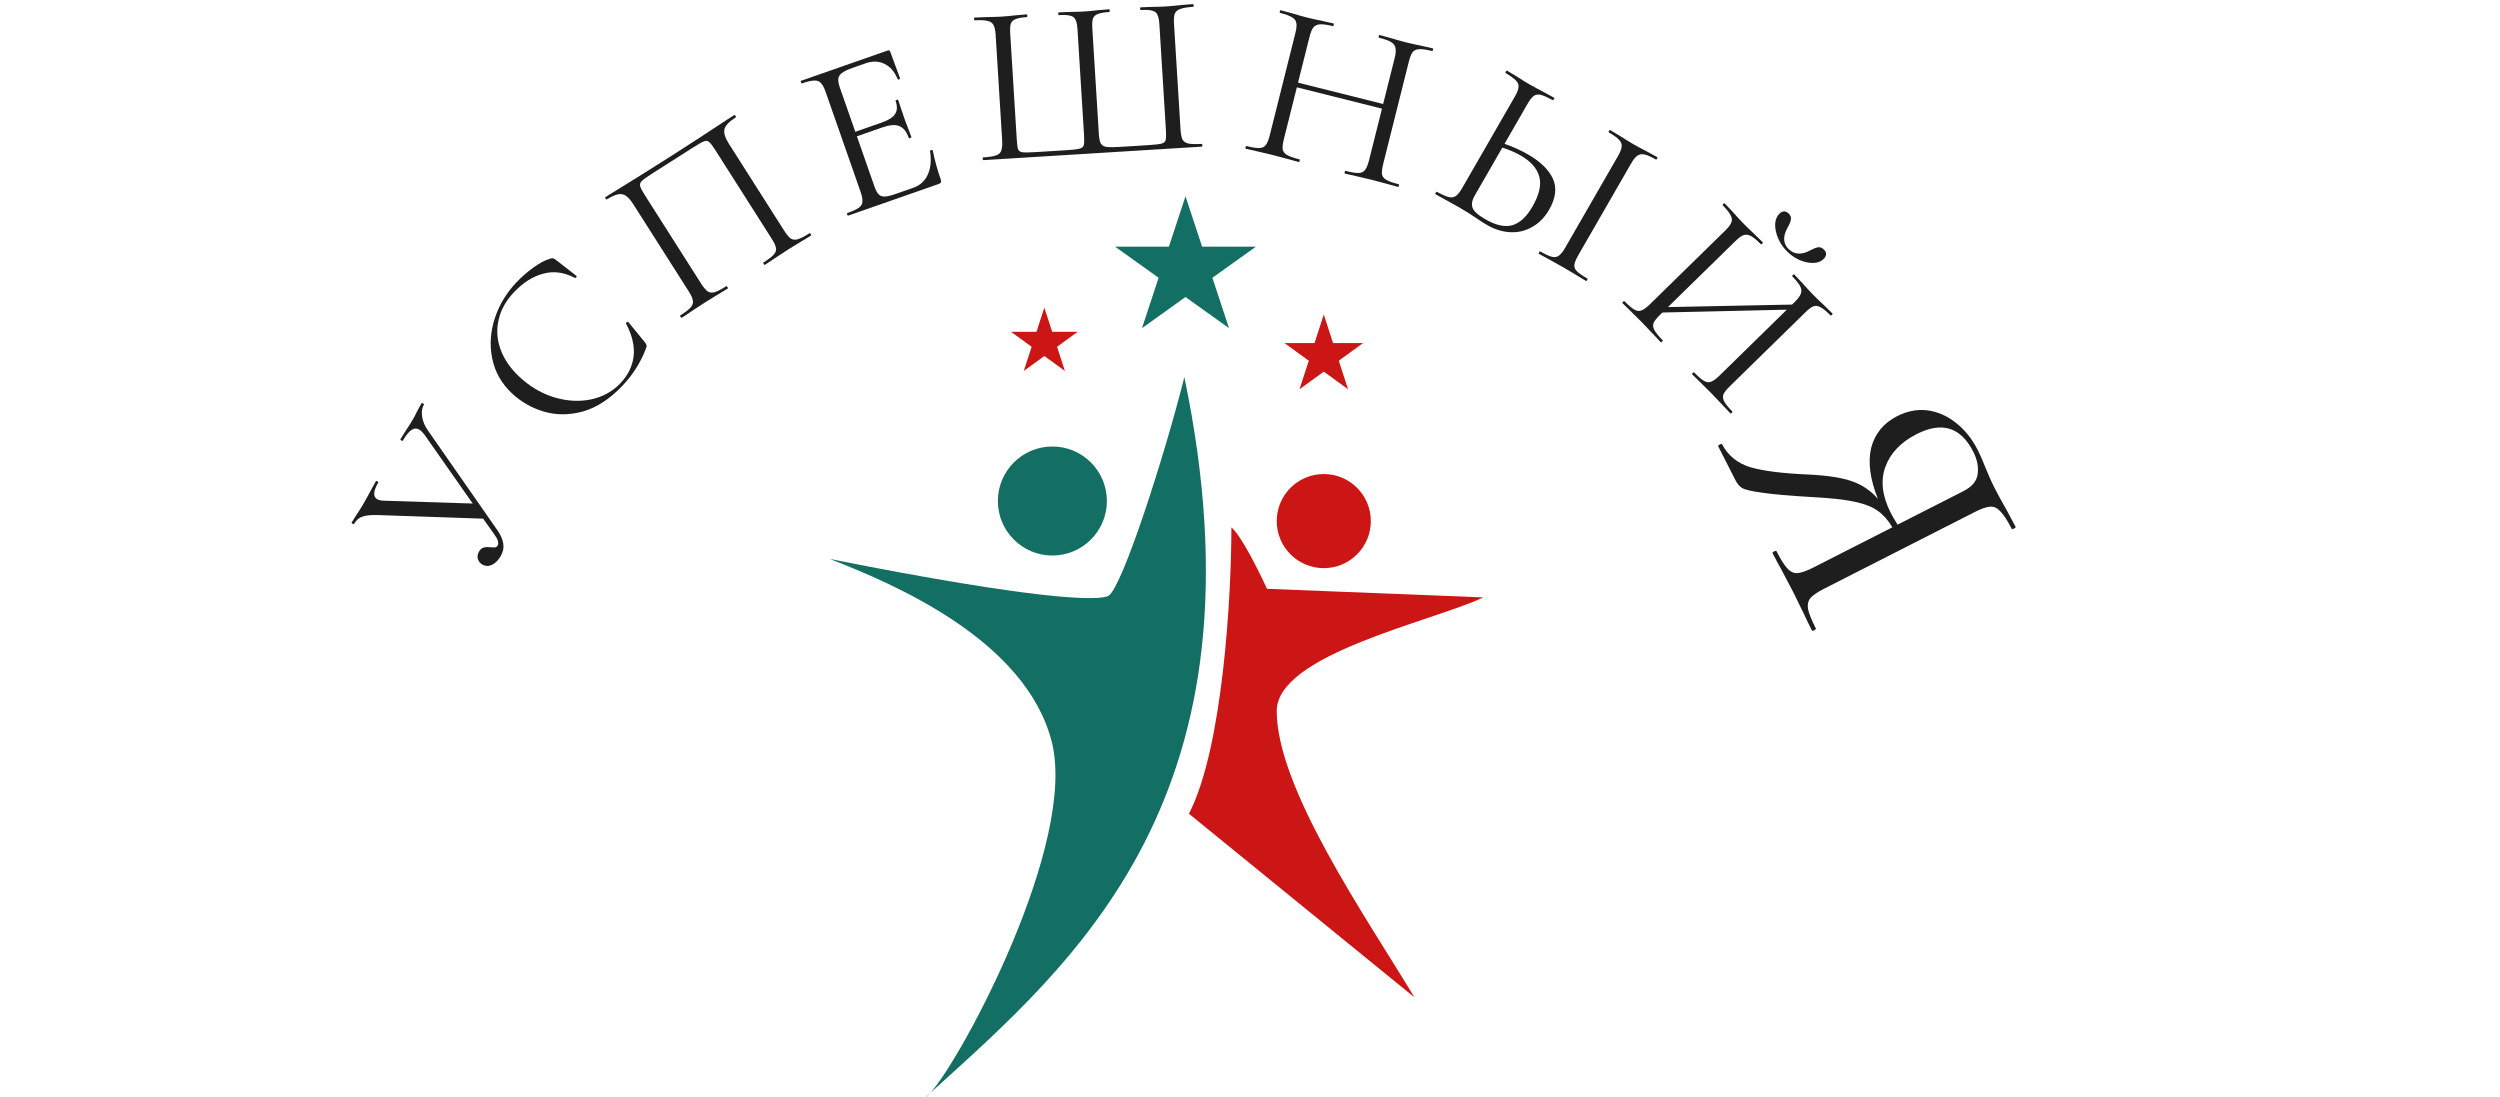 <?xml version="1.0" encoding="UTF-8"?> <svg xmlns="http://www.w3.org/2000/svg" width="547" height="240" viewBox="0 0 547 240" fill="none"><g clip-path="url(#clip0_132_42)"><path d="M260.14 178.045C267.572 163.682 269.43 130.294 269.43 115.396C271.539 117.103 275.498 125.063 277.214 128.83L324.546 130.713C313.372 135.986 279.349 143.142 279.349 155.572C279.349 172.521 298.892 200.644 309.48 218.221L260.14 178.045Z" fill="#CC1515"></path><path d="M230.134 162.351C224.484 140.004 195.566 127.742 181.546 122.301C227.623 131.466 240.672 131.518 242.563 130.336C245.576 128.453 254.867 99.577 259.136 82.502C278.229 174.125 235.248 210.407 203.583 239.107C203.099 239.65 202.696 240.018 202.388 240.192C202.784 239.831 203.183 239.47 203.583 239.107C210.773 231.035 235.688 184.32 230.134 162.351Z" fill="#136F63"></path><path d="M230.259 121.548C236.846 121.548 242.186 116.208 242.186 109.621C242.186 103.034 236.846 97.694 230.259 97.694C223.672 97.694 218.332 103.034 218.332 109.621C218.332 116.208 223.672 121.548 230.259 121.548Z" fill="#136F63"></path><path d="M289.644 124.31C295.33 124.31 299.939 119.701 299.939 114.015C299.939 108.329 295.33 103.72 289.644 103.72C283.958 103.72 279.349 108.329 279.349 114.015C279.349 119.701 283.958 124.31 289.644 124.31Z" fill="#CC1515"></path><path d="M259.387 42.954L263.023 53.972H274.79L265.271 60.781L268.907 71.799L259.387 64.989L249.868 71.799L253.504 60.781L243.984 53.972H255.751L259.387 42.954Z" fill="#136F63"></path><path d="M228.501 67.311L230.221 72.603H235.785L231.283 75.873L233.003 81.165L228.501 77.895L224 81.165L225.719 75.873L221.218 72.603H226.782L228.501 67.311Z" fill="#CC1515"></path><path d="M289.644 68.817L291.673 75.064H298.241L292.927 78.924L294.957 85.17L289.644 81.31L284.33 85.17L286.36 78.924L281.046 75.064H287.614L289.644 68.817Z" fill="#CC1515"></path><path d="M92.246 88.208C92.28 88.15 92.383 88.172 92.556 88.273C92.728 88.374 92.798 88.453 92.764 88.511C92.326 89.259 92.192 90.146 92.363 91.174C92.505 92.184 92.945 93.214 93.682 94.264L108.884 116.091C109.593 117.124 110.006 118.101 110.124 119.02C110.259 119.91 110.057 120.816 109.518 121.736C109.03 122.57 108.421 123.18 107.694 123.565C106.937 123.933 106.214 123.915 105.523 123.51C105.035 123.224 104.71 122.821 104.55 122.303C104.407 121.755 104.496 121.209 104.816 120.662C105.102 120.173 105.465 119.883 105.905 119.793C106.315 119.686 106.809 119.666 107.388 119.735C107.788 119.776 108.108 119.79 108.348 119.776C108.576 119.716 108.749 119.586 108.867 119.385C109.204 118.809 108.947 117.963 108.095 116.846L105.718 113.484L82.711 112.696C81.189 112.655 80.062 112.767 79.327 113.032C78.58 113.252 77.954 113.793 77.449 114.656C77.415 114.713 77.312 114.691 77.139 114.59C76.967 114.489 76.897 114.41 76.931 114.352L77.985 112.652C78.548 111.823 79.007 111.106 79.36 110.502C79.984 109.438 80.621 108.285 81.271 107.043L82.238 105.292C82.289 105.206 82.4 105.213 82.573 105.314C82.746 105.416 82.807 105.509 82.756 105.596C81.661 107.465 81.588 108.678 82.537 109.234C82.853 109.419 83.332 109.526 83.972 109.553L103.428 110.172L92.885 95.13C92.473 94.58 92.095 94.204 91.75 94.001C91.175 93.664 90.597 93.693 90.019 94.088C89.439 94.483 88.813 95.256 88.139 96.406C88.089 96.492 87.977 96.485 87.805 96.384C87.632 96.283 87.571 96.189 87.621 96.103L88.701 94.359C89.331 93.415 89.882 92.54 90.354 91.735C90.64 91.246 90.957 90.639 91.304 89.915L92.246 88.208Z" fill="#1E1E1E"></path><path d="M113.007 61.762C114.109 60.602 115.331 59.534 116.674 58.557C118.017 57.58 119.226 56.936 120.303 56.625C120.606 56.5 120.841 56.47 121.008 56.537C121.174 56.556 121.401 56.68 121.689 56.908L126.128 60.367C126.2 60.436 126.191 60.543 126.1 60.687C125.985 60.807 125.88 60.845 125.785 60.801C123.419 59.564 121.113 59.257 118.865 59.88C116.616 60.456 114.481 61.807 112.461 63.934C110.715 65.77 109.599 67.767 109.112 69.925C108.6 72.06 108.725 74.202 109.487 76.352C110.249 78.502 111.597 80.495 113.53 82.332C115.777 84.468 118.291 85.984 121.073 86.88C123.877 87.751 126.581 87.93 129.185 87.416C131.812 86.878 133.998 85.69 135.744 83.854C137.397 82.114 138.361 80.156 138.636 77.98C138.886 75.781 138.342 73.402 137.004 70.842C136.932 70.773 136.941 70.691 137.033 70.594C137.102 70.522 137.171 70.473 137.242 70.447C137.335 70.398 137.405 70.396 137.454 70.442L141.067 74.841C141.311 75.165 141.447 75.409 141.474 75.574C141.501 75.691 141.459 75.904 141.349 76.214C140.201 79.261 138.478 81.993 136.182 84.409C133.426 87.308 130.539 89.185 127.519 90.04C124.498 90.848 121.645 90.85 118.96 90.046C116.276 89.242 113.93 87.887 111.925 85.981C109.702 83.868 108.294 81.358 107.702 78.449C107.109 75.54 107.294 72.612 108.256 69.664C109.219 66.716 110.802 64.082 113.007 61.762Z" fill="#1E1E1E"></path><path d="M177.1 51.043C177.184 50.989 177.28 51.047 177.387 51.215C177.495 51.384 177.506 51.495 177.422 51.549C176.522 52.122 175.81 52.555 175.286 52.849L172.39 54.632L169.422 56.58C168.934 56.93 168.254 57.383 167.382 57.937C167.297 57.991 167.202 57.933 167.094 57.765C166.987 57.596 166.975 57.485 167.06 57.431C168.128 56.751 168.871 56.18 169.288 55.717C169.705 55.254 169.872 54.772 169.79 54.271C169.691 53.742 169.372 53.056 168.836 52.212L156.516 32.849C155.907 31.893 155.448 31.296 155.139 31.058C154.858 30.802 154.494 30.758 154.046 30.924C153.599 31.09 152.77 31.558 151.561 32.327L142.913 37.83C141.648 38.635 140.831 39.214 140.463 39.567C140.094 39.919 139.961 40.3 140.064 40.709C140.148 41.09 140.485 41.745 141.076 42.673L153.396 62.036C153.933 62.879 154.42 63.459 154.857 63.773C155.304 64.041 155.812 64.094 156.379 63.93C156.975 63.749 157.821 63.309 158.918 62.611C158.974 62.575 159.056 62.642 159.163 62.811C159.271 62.979 159.296 63.082 159.24 63.117C158.368 63.672 157.67 64.097 157.146 64.391L154.082 66.281L151.24 68.148C150.752 68.499 150.058 68.96 149.158 69.532C149.102 69.568 149.02 69.502 148.912 69.333C148.805 69.164 148.78 69.062 148.836 69.026C149.905 68.346 150.647 67.775 151.064 67.312C151.509 66.832 151.69 66.341 151.609 65.84C151.537 65.293 151.233 64.597 150.696 63.754L138.591 44.728C138.036 43.856 137.508 43.244 137.007 42.891C136.534 42.52 135.959 42.392 135.282 42.508C134.604 42.623 133.759 43.002 132.747 43.646C132.69 43.682 132.609 43.616 132.501 43.447C132.394 43.278 132.368 43.176 132.425 43.14C133.381 42.532 134.304 41.964 135.193 41.438C138.885 39.168 142.742 36.753 146.764 34.194C150.42 31.868 154.583 29.16 159.254 26.069L160.646 25.183C160.731 25.13 160.826 25.187 160.934 25.356C161.041 25.525 161.053 25.636 160.968 25.69C159.506 26.62 158.683 27.5 158.499 28.328C158.343 29.138 158.667 30.176 159.472 31.442L171.578 50.467C172.114 51.311 172.601 51.89 173.039 52.205C173.486 52.473 174.007 52.517 174.603 52.335C175.199 52.154 176.031 51.723 177.1 51.043Z" fill="#1E1E1E"></path><path d="M203.492 33.024C203.47 32.961 203.522 32.908 203.648 32.864C203.742 32.831 203.826 32.819 203.9 32.829C204.006 32.827 204.069 32.858 204.091 32.921C204.501 35.002 205.086 37.128 205.845 39.299C205.933 39.551 205.937 39.762 205.855 39.932C205.793 40.059 205.621 40.172 205.338 40.271L185.562 47.187C185.499 47.209 185.435 47.126 185.369 46.937C185.303 46.748 185.301 46.643 185.364 46.621C186.56 46.203 187.398 45.821 187.877 45.477C188.389 45.122 188.662 44.691 188.697 44.184C188.752 43.635 188.614 42.889 188.284 41.945L180.642 20.092C180.312 19.148 179.96 18.495 179.586 18.131C179.243 17.757 178.761 17.59 178.139 17.631C177.538 17.629 176.64 17.837 175.444 18.255C175.381 18.277 175.317 18.194 175.251 18.005C175.185 17.816 175.183 17.711 175.246 17.689L194.22 11.054C194.503 10.955 194.694 11.047 194.793 11.33L196.917 17.102C196.95 17.197 196.894 17.287 196.747 17.373C196.59 17.428 196.479 17.414 196.415 17.331C195.737 15.696 194.783 14.582 193.551 13.989C192.308 13.364 190.932 13.316 189.422 13.844L186.543 14.851C185.441 15.236 184.656 15.616 184.187 15.992C183.739 16.326 183.482 16.751 183.415 17.269C183.37 17.744 183.495 18.406 183.793 19.256L187.143 28.837L192.901 26.823C194.411 26.295 195.393 25.669 195.846 24.945C196.331 24.211 196.364 23.246 195.946 22.05C195.924 21.987 196.008 21.923 196.197 21.857C196.385 21.791 196.491 21.789 196.513 21.852L197.802 25.692C198.122 26.604 198.379 27.291 198.576 27.752L199.415 30.001C199.437 30.064 199.354 30.128 199.165 30.194C198.976 30.26 198.871 30.262 198.849 30.199C198.365 28.814 197.672 27.944 196.771 27.588C195.901 27.222 194.679 27.313 193.106 27.863L187.49 29.828L191.286 40.683C191.594 41.564 191.914 42.176 192.246 42.519C192.578 42.862 193.023 43.024 193.581 43.005C194.14 42.987 194.954 42.79 196.024 42.416L199.8 41.096C201.31 40.568 202.381 39.593 203.014 38.171C203.647 36.749 203.806 35.033 203.492 33.024Z" fill="#1E1E1E"></path><path d="M215.132 35.041C215.066 35.045 215.026 34.947 215.014 34.748C215.002 34.548 215.029 34.446 215.095 34.442C216.36 34.364 217.286 34.223 217.875 34.02C218.496 33.815 218.893 33.473 219.064 32.995C219.266 32.481 219.336 31.725 219.274 30.727L217.846 7.621C217.784 6.623 217.622 5.899 217.361 5.447C217.132 4.994 216.697 4.703 216.055 4.576C215.443 4.413 214.506 4.371 213.241 4.449C213.175 4.453 213.135 4.356 213.123 4.156C213.111 3.956 213.138 3.855 213.204 3.85L215.703 3.746C217.104 3.726 218.237 3.69 219.102 3.636C220.001 3.581 221.113 3.479 222.44 3.33L224.633 3.144C224.732 3.138 224.788 3.235 224.801 3.434C224.813 3.634 224.769 3.737 224.67 3.743C223.538 3.813 222.713 3.964 222.193 4.197C221.671 4.396 221.324 4.735 221.154 5.213C221.016 5.689 220.978 6.426 221.04 7.424L222.462 30.43C222.532 31.561 222.628 32.307 222.75 32.666C222.906 33.024 223.22 33.239 223.692 33.31C224.164 33.381 225.115 33.372 226.546 33.283L233.233 32.87C234.697 32.78 235.675 32.669 236.168 32.538C236.694 32.406 237.012 32.152 237.123 31.778C237.231 31.371 237.252 30.618 237.184 29.52L235.762 6.514C235.7 5.516 235.555 4.79 235.327 4.337C235.131 3.881 234.763 3.587 234.22 3.453C233.675 3.287 232.837 3.238 231.706 3.308C231.606 3.314 231.55 3.217 231.538 3.018C231.526 2.818 231.569 2.715 231.669 2.709L234.068 2.611C235.403 2.595 236.436 2.565 237.168 2.52C238 2.468 239.046 2.37 240.306 2.225L242.648 2.031C242.748 2.024 242.804 2.121 242.816 2.321C242.829 2.52 242.785 2.623 242.685 2.629C241.554 2.699 240.712 2.852 240.159 3.086C239.637 3.285 239.29 3.624 239.119 4.102C238.982 4.578 238.944 5.315 239.005 6.313L240.434 29.419C240.493 30.384 240.653 31.076 240.913 31.494C241.203 31.877 241.635 32.1 242.206 32.165C242.811 32.228 243.779 32.218 245.11 32.136L251.149 31.763C252.646 31.67 253.641 31.559 254.134 31.428C254.627 31.297 254.928 31.045 255.039 30.671C255.149 30.297 255.169 29.544 255.099 28.413L253.677 5.407C253.616 4.408 253.471 3.683 253.242 3.229C253.047 2.774 252.678 2.479 252.136 2.346C251.591 2.179 250.753 2.131 249.622 2.201C249.522 2.207 249.466 2.11 249.454 1.91C249.441 1.711 249.485 1.608 249.585 1.602L251.884 1.51C253.219 1.494 254.302 1.461 255.134 1.409C255.999 1.356 257.128 1.252 258.521 1.1L261.013 0.895C261.113 0.889 261.169 0.986 261.181 1.186C261.194 1.385 261.15 1.488 261.05 1.494C259.786 1.572 258.844 1.731 258.224 1.97C257.636 2.173 257.239 2.515 257.035 2.995C256.864 3.473 256.81 4.211 256.871 5.209L258.3 28.315C258.361 29.313 258.507 30.056 258.738 30.542C258.999 30.994 259.435 31.284 260.044 31.413C260.686 31.541 261.64 31.565 262.904 31.487C263.004 31.481 263.06 31.578 263.072 31.777C263.085 31.977 263.041 32.08 262.941 32.086L215.132 35.041Z" fill="#1E1E1E"></path><path d="M306.016 40.305C306.113 40.329 306.138 40.438 306.089 40.632C306.04 40.826 305.967 40.911 305.87 40.887C304.868 40.635 304.08 40.42 303.506 40.242L300.172 39.355L296.619 38.516C296.029 38.402 295.249 38.224 294.279 37.98C294.182 37.956 294.158 37.847 294.207 37.653C294.255 37.459 294.328 37.374 294.425 37.398C295.686 37.715 296.628 37.865 297.25 37.849C297.873 37.833 298.338 37.623 298.645 37.219C298.993 36.791 299.289 36.092 299.532 35.122L302.377 23.773L283.754 19.104L280.908 30.453C280.665 31.423 280.58 32.175 280.652 32.708C280.765 33.218 281.092 33.626 281.634 33.934C282.175 34.241 283.076 34.553 284.337 34.869C284.402 34.886 284.41 34.991 284.361 35.185C284.313 35.379 284.256 35.468 284.191 35.451C283.189 35.2 282.401 34.985 281.827 34.807L278.347 33.883L274.989 33.093C274.399 32.979 273.586 32.792 272.552 32.533C272.487 32.517 272.479 32.412 272.528 32.218C272.576 32.024 272.633 31.935 272.698 31.951C273.926 32.259 274.852 32.405 275.474 32.389C276.129 32.382 276.61 32.176 276.918 31.772C277.266 31.344 277.561 30.645 277.804 29.675L283.434 7.22C283.678 6.25 283.743 5.51 283.63 5.001C283.549 4.499 283.238 4.095 282.697 3.787C282.164 3.447 281.283 3.123 280.054 2.815C279.989 2.799 279.981 2.694 280.03 2.5C280.079 2.306 280.135 2.217 280.2 2.233L282.661 2.902C284.003 3.307 285.078 3.611 285.886 3.814C286.824 4.049 288.012 4.312 289.451 4.604L291.791 5.139C291.856 5.156 291.864 5.261 291.815 5.455C291.766 5.649 291.71 5.738 291.645 5.721C290.417 5.413 289.471 5.279 288.808 5.319C288.177 5.367 287.688 5.606 287.34 6.034C287.032 6.438 286.757 7.125 286.514 8.095L284.009 18.086L302.633 22.755L305.138 12.764C305.381 11.794 305.446 11.054 305.333 10.545C305.261 10.011 304.958 9.575 304.424 9.235C303.891 8.895 302.994 8.567 301.733 8.251C301.636 8.226 301.612 8.117 301.66 7.923C301.709 7.729 301.782 7.644 301.879 7.669L304.195 8.301C305.601 8.722 306.773 9.05 307.711 9.285C308.584 9.504 309.707 9.752 311.081 10.027L313.47 10.575C313.567 10.599 313.591 10.708 313.543 10.902C313.494 11.096 313.421 11.181 313.324 11.157C312.096 10.849 311.166 10.719 310.535 10.767C309.913 10.783 309.432 10.988 309.092 11.384C308.784 11.788 308.509 12.475 308.266 13.445L302.636 35.9C302.393 36.87 302.307 37.622 302.38 38.156C302.493 38.665 302.82 39.074 303.361 39.381C303.903 39.689 304.788 39.996 306.016 40.305Z" fill="#1E1E1E"></path><path d="M334.317 33.785C337.061 35.365 338.883 37.145 339.781 39.125C340.68 41.104 340.398 43.365 338.934 45.907C337.985 47.553 336.77 48.795 335.287 49.634C333.833 50.489 332.242 50.88 330.514 50.808C328.786 50.736 327.069 50.21 325.365 49.228C324.614 48.796 323.744 48.237 322.754 47.551C322.366 47.289 321.863 46.961 321.244 46.566C320.654 46.188 319.983 45.782 319.232 45.35L316.348 43.746C315.782 43.459 315.023 43.041 314.07 42.492C314.012 42.459 314.033 42.355 314.133 42.182C314.233 42.009 314.312 41.939 314.369 41.972C315.512 42.592 316.371 42.971 316.945 43.109C317.549 43.264 318.068 43.198 318.503 42.91C318.938 42.622 319.405 42.045 319.904 41.178L331.458 21.117C331.957 20.251 332.222 19.557 332.252 19.036C332.312 18.532 332.123 18.058 331.687 17.614C331.279 17.187 330.534 16.643 329.453 15.982C329.367 15.932 329.373 15.82 329.473 15.647C329.573 15.474 329.666 15.412 329.753 15.462L331.808 16.703C332.93 17.426 333.895 18.021 334.704 18.487C335.542 18.969 336.613 19.547 337.917 20.222L340.065 21.401C340.123 21.434 340.102 21.538 340.002 21.711C339.902 21.884 339.823 21.954 339.765 21.921C338.622 21.301 337.749 20.913 337.146 20.759C336.543 20.604 336.015 20.684 335.564 21.001C335.157 21.306 334.696 21.906 334.181 22.801L329.19 31.467C331.019 32.097 332.728 32.87 334.317 33.785ZM324.948 47.949C327.288 49.297 329.262 49.742 330.872 49.284C332.528 48.814 334.004 47.453 335.302 45.2C336.799 42.6 337.294 40.404 336.788 38.612C336.281 36.82 334.93 35.292 332.735 34.028C331.608 33.379 330.269 32.8 328.716 32.29L322.677 42.775C322.095 43.786 321.93 44.673 322.184 45.434C322.438 46.196 323.359 47.034 324.948 47.949ZM345.337 55.826C344.838 56.693 344.551 57.393 344.474 57.926C344.415 58.43 344.589 58.896 344.997 59.323C345.434 59.767 346.201 60.305 347.298 60.937C347.385 60.987 347.379 61.099 347.279 61.272C347.179 61.445 347.086 61.507 346.999 61.457C346.132 60.958 345.448 60.544 344.944 60.216L341.893 58.401L338.878 56.722C338.342 56.452 337.626 56.059 336.73 55.543C336.644 55.493 336.65 55.381 336.75 55.208C336.85 55.035 336.943 54.973 337.03 55.023C338.127 55.655 338.963 56.04 339.538 56.179C340.141 56.334 340.645 56.259 341.052 55.954C341.503 55.638 341.979 55.046 342.478 54.179L354.031 34.119C354.531 33.252 354.795 32.558 354.826 32.038C354.886 31.533 354.697 31.059 354.26 30.615C353.869 30.159 353.125 29.615 352.027 28.983C351.94 28.933 351.947 28.821 352.047 28.648C352.147 28.475 352.24 28.413 352.327 28.463L354.425 29.729C355.605 30.485 356.584 31.088 357.364 31.538C358.231 32.037 359.287 32.607 360.534 33.248L362.595 34.377C362.682 34.427 362.675 34.539 362.575 34.712C362.476 34.885 362.382 34.947 362.296 34.897C361.227 34.282 360.383 33.911 359.763 33.785C359.172 33.675 358.651 33.779 358.199 34.096C357.793 34.4 357.34 34.986 356.841 35.852L345.337 55.826Z" fill="#1E1E1E"></path><path d="M379.05 90.046C379.096 90.093 379.048 90.187 378.905 90.327C378.762 90.467 378.667 90.513 378.621 90.465C377.875 89.703 377.304 89.096 376.908 88.643L374.531 86.142L371.943 83.569C371.499 83.163 370.928 82.603 370.228 81.888C370.182 81.84 370.23 81.747 370.373 81.607C370.516 81.467 370.611 81.421 370.657 81.468C371.566 82.398 372.29 83.018 372.829 83.331C373.368 83.643 373.874 83.707 374.347 83.524C374.868 83.341 375.486 82.9 376.2 82.201L390.96 67.759L363.728 68.381L363.192 68.906C362.478 69.605 362.011 70.201 361.794 70.694C361.624 71.187 361.689 71.706 361.989 72.252C362.29 72.797 362.894 73.534 363.804 74.464C363.85 74.511 363.802 74.605 363.659 74.745C363.516 74.885 363.421 74.931 363.375 74.883C362.652 74.145 362.093 73.549 361.697 73.097L359.215 70.489L356.767 68.058C356.323 67.652 355.728 67.068 354.982 66.306C354.936 66.258 354.984 66.165 355.127 66.025C355.27 65.885 355.365 65.839 355.411 65.886C356.297 66.792 357.009 67.4 357.548 67.713C358.11 68.049 358.628 68.125 359.101 67.942C359.622 67.759 360.24 67.318 360.954 66.618L377.501 50.428C378.216 49.729 378.659 49.133 378.829 48.64C379.023 48.17 378.969 47.663 378.669 47.117C378.392 46.549 377.811 45.812 376.925 44.906C376.879 44.859 376.927 44.765 377.07 44.625C377.213 44.485 377.307 44.439 377.354 44.487L379.102 46.344C380.033 47.392 380.79 48.213 381.373 48.809C382.049 49.5 382.924 50.346 383.997 51.348L385.711 53.028C385.758 53.076 385.71 53.17 385.567 53.31C385.424 53.449 385.329 53.495 385.283 53.448C384.397 52.542 383.661 51.933 383.075 51.621C382.512 51.332 381.971 51.279 381.45 51.462C380.977 51.645 380.383 52.086 379.668 52.786L364.944 67.192L392.104 66.64L392.676 66.08C393.391 65.381 393.833 64.785 394.004 64.292C394.221 63.799 394.192 63.268 393.915 62.7C393.638 62.131 393.045 61.382 392.136 60.453C392.09 60.405 392.138 60.311 392.281 60.171C392.424 60.032 392.518 59.985 392.565 60.033L394.208 61.783C395.186 62.878 396.013 63.771 396.689 64.462C397.272 65.058 398.1 65.857 399.173 66.858L400.957 68.61C401.004 68.658 400.956 68.752 400.813 68.892C400.67 69.031 400.575 69.078 400.528 69.03C399.643 68.124 398.918 67.527 398.356 67.238C397.817 66.926 397.299 66.85 396.803 67.009C396.329 67.193 395.735 67.634 395.02 68.333L378.473 84.524C377.759 85.223 377.292 85.819 377.075 86.312C376.905 86.805 376.97 87.324 377.27 87.869C377.571 88.415 378.164 89.14 379.05 90.046ZM391.283 54.433C391.935 55.1 392.674 55.45 393.499 55.482C394.323 55.515 395.139 55.3 395.945 54.837C396.68 54.444 397.284 54.203 397.756 54.114C398.229 54.025 398.675 54.195 399.094 54.624C399.747 55.291 399.704 55.986 398.966 56.709C398.418 57.245 397.66 57.519 396.694 57.532C395.727 57.545 394.716 57.322 393.66 56.863C392.628 56.38 391.705 55.722 390.889 54.888C390.073 54.054 389.447 53.104 389.01 52.039C388.574 50.973 388.373 49.958 388.407 48.992C388.465 48.049 388.767 47.31 389.315 46.774C389.649 46.448 389.993 46.275 390.346 46.255C390.723 46.259 391.063 46.416 391.367 46.726C391.809 47.178 391.97 47.628 391.847 48.074C391.771 48.521 391.517 49.12 391.085 49.869C390.074 51.744 390.14 53.265 391.283 54.433Z" fill="#1E1E1E"></path><path d="M397.318 137.533C397.366 137.628 397.248 137.748 396.962 137.893C396.677 138.039 396.511 138.064 396.462 137.969C395.688 136.448 395.107 135.247 394.719 134.367L392.286 129.412L389.675 124.457C389.192 123.626 388.575 122.474 387.825 121C387.777 120.905 387.895 120.785 388.181 120.64C388.466 120.495 388.633 120.47 388.681 120.565C389.6 122.371 390.396 123.641 391.07 124.376C391.743 125.11 392.485 125.451 393.295 125.397C394.153 125.32 395.295 124.918 396.721 124.192L414.046 115.374C413.153 113.854 412.095 112.657 410.872 111.783C409.721 110.933 408.035 110.265 405.813 109.78C403.663 109.318 400.619 108.982 396.682 108.772C391.504 108.475 387.745 108.144 385.405 107.78C383.089 107.462 381.656 107.115 381.104 106.737C380.577 106.407 380.108 105.838 379.697 105.03L375.959 97.686C375.886 97.544 375.993 97.4 376.278 97.255C376.563 97.11 376.742 97.108 376.814 97.251C378.12 99.698 380.159 101.353 382.932 102.216C385.753 103.054 390.098 103.596 395.967 103.84C400.023 104.049 403.152 104.552 405.352 105.347C407.552 106.142 409.398 107.417 410.889 109.171C409.164 104.843 408.673 101.113 409.413 97.983C410.226 94.877 412.13 92.561 415.124 91.037C417.263 89.949 419.442 89.528 421.662 89.774C423.907 90.068 425.976 90.96 427.871 92.449C429.838 93.961 431.45 95.953 432.708 98.425C433.265 99.518 433.834 100.814 434.418 102.312C434.66 102.907 434.952 103.596 435.291 104.381C435.631 105.166 436.03 106.01 436.49 106.913C437.119 108.148 437.989 109.74 439.1 111.688L441.022 115.288C441.071 115.383 440.952 115.503 440.667 115.648C440.382 115.794 440.215 115.819 440.167 115.724C439.223 113.87 438.391 112.588 437.67 111.877C436.997 111.143 436.255 110.802 435.445 110.856C434.634 110.909 433.516 111.299 432.09 112.025L399.08 128.826C397.654 129.552 396.657 130.239 396.089 130.887C395.593 131.559 395.432 132.359 395.606 133.288C395.804 134.264 396.374 135.679 397.318 137.533ZM419.374 94.978C415.904 96.744 413.62 99.134 412.52 102.147C411.421 105.16 411.815 108.521 413.702 112.228C414.016 112.846 414.511 113.701 415.187 114.793L429.589 107.463C431.49 106.495 432.53 105.248 432.71 103.72C432.938 102.168 432.616 100.536 431.745 98.825C429.011 93.454 424.888 92.172 419.374 94.978Z" fill="#1E1E1E"></path></g><defs><clipPath id="clip0_132_42"><rect width="367" height="240" fill="white" transform="translate(76)"></rect></clipPath></defs></svg> 